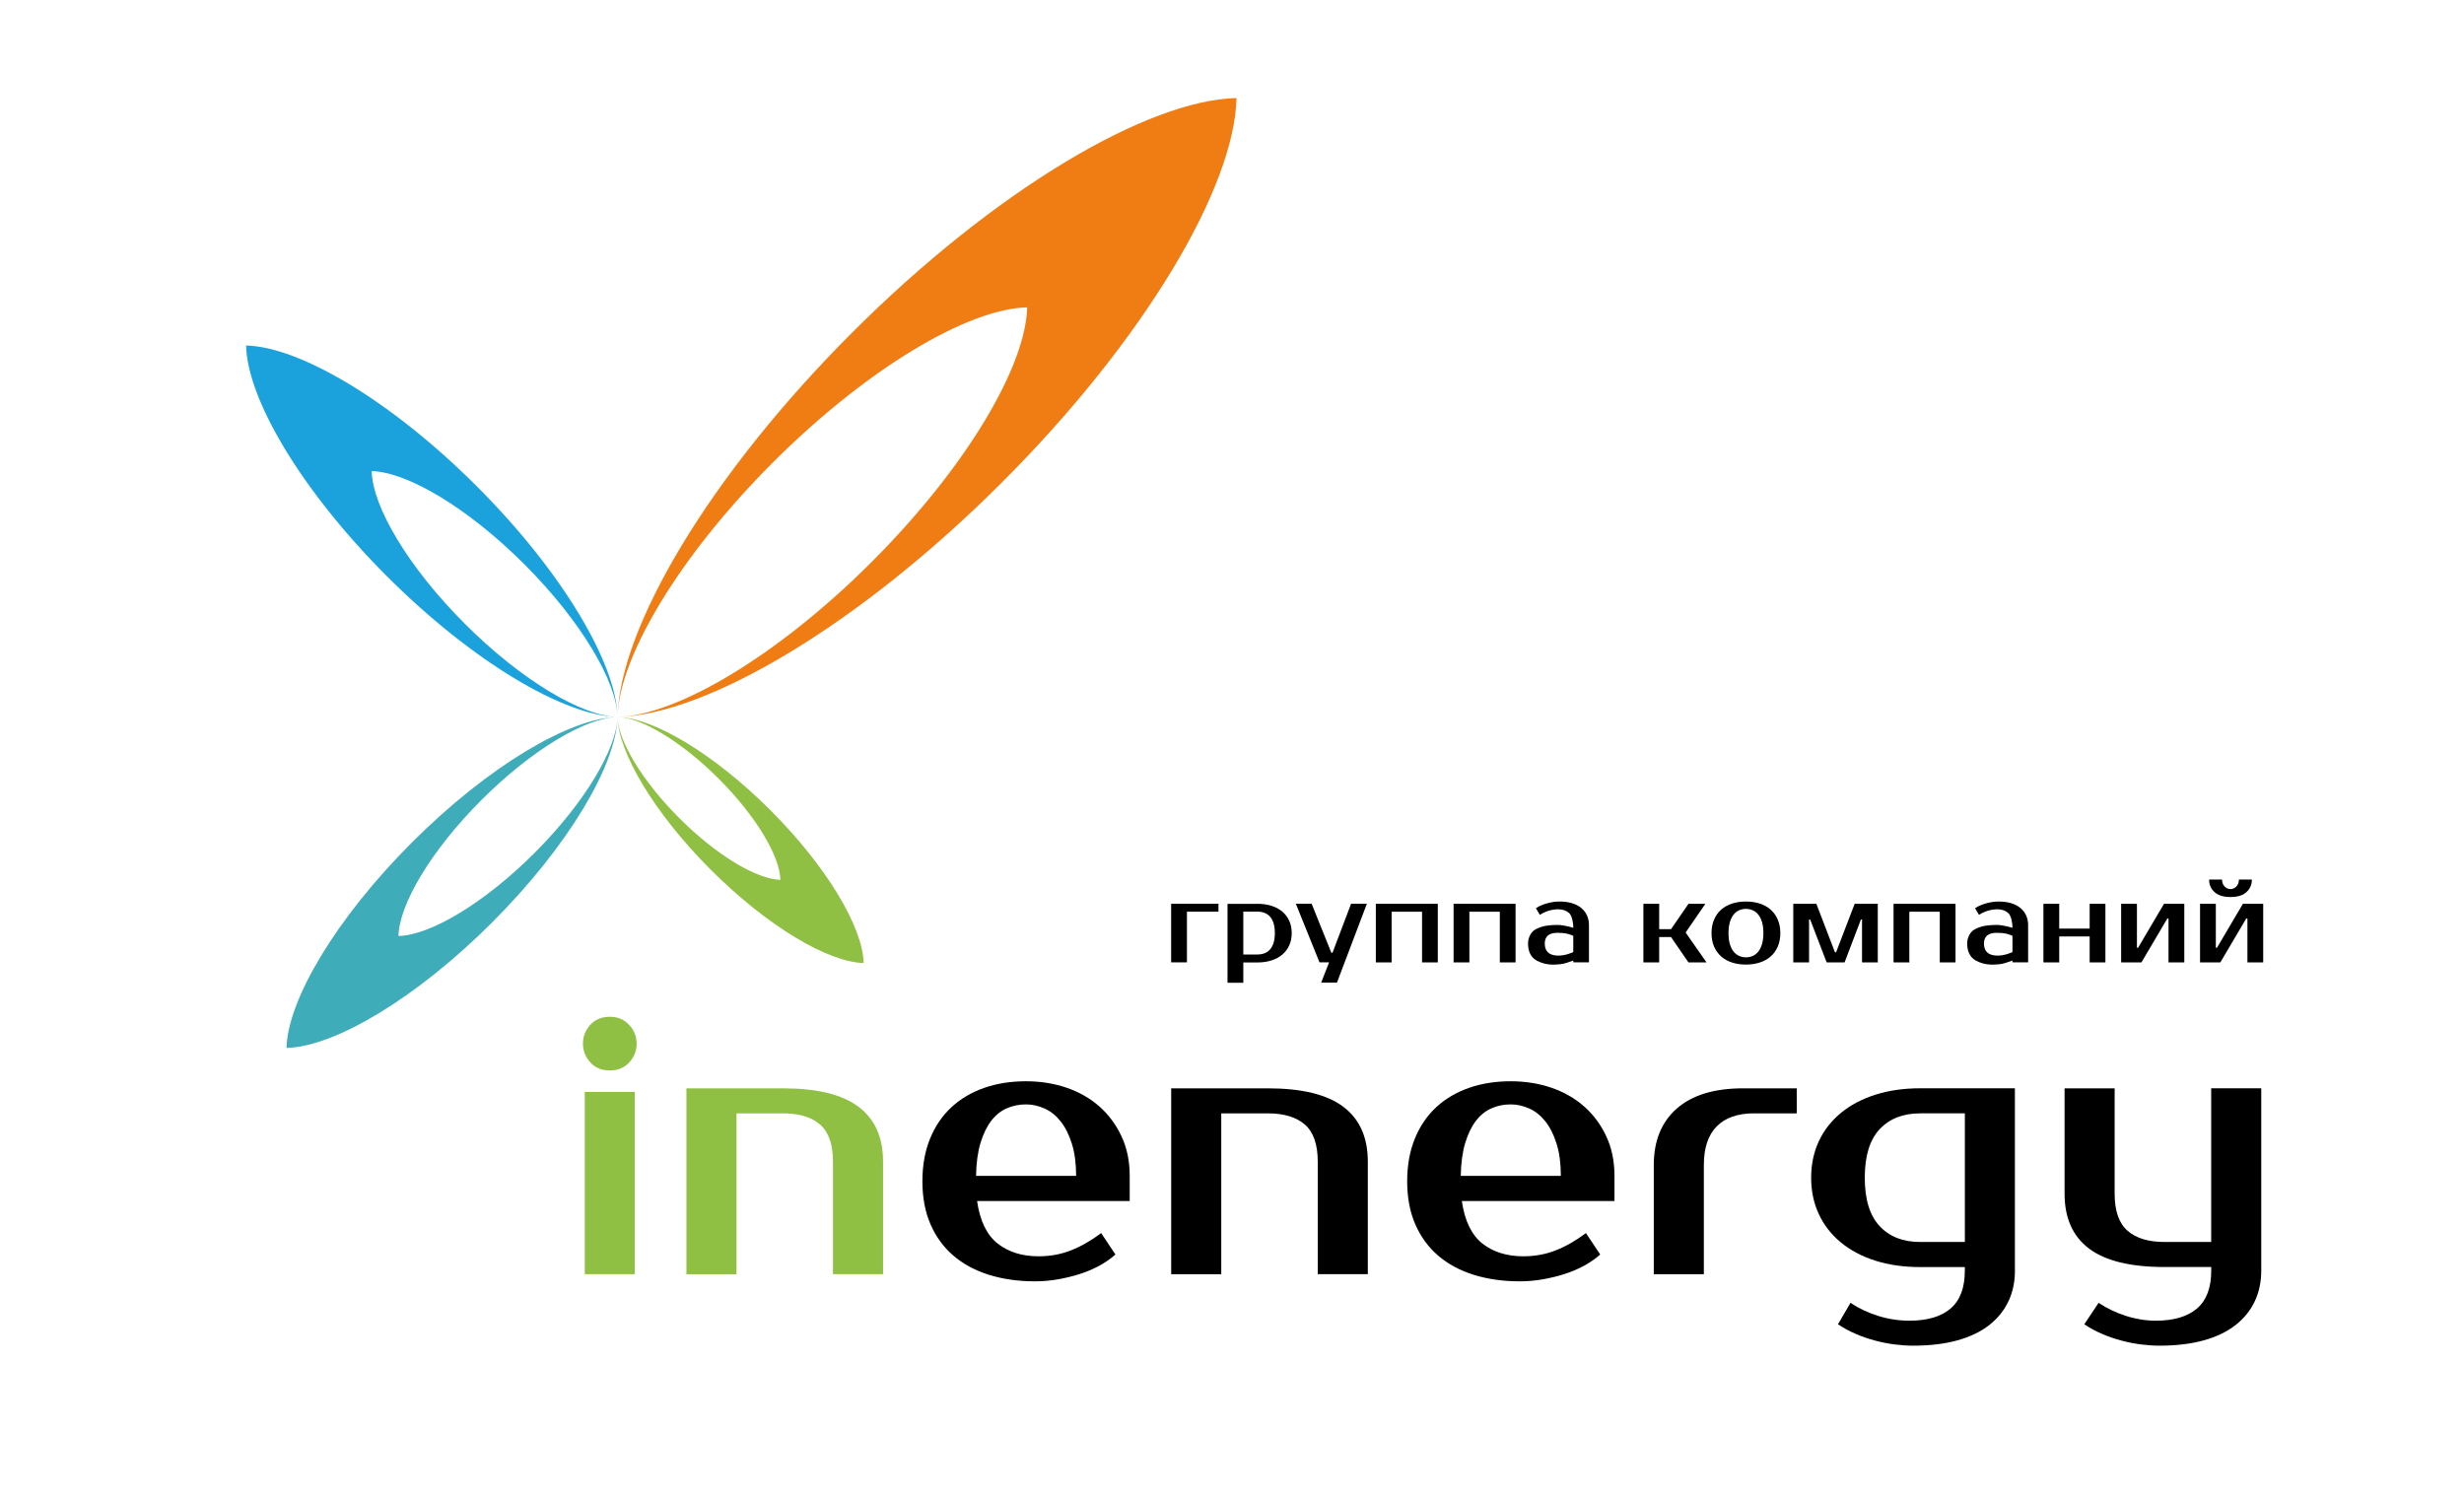 <?xml version="1.0" encoding="UTF-8"?> <!-- Generator: Adobe Illustrator 23.0.1, SVG Export Plug-In . SVG Version: 6.00 Build 0) --> <svg xmlns="http://www.w3.org/2000/svg" xmlns:xlink="http://www.w3.org/1999/xlink" id="Слой_1" x="0px" y="0px" viewBox="0 0 519.67 316" style="enable-background:new 0 0 519.67 316;" xml:space="preserve"> <style type="text/css"> .st0{fill:#1BA2DD;} .st1{fill:#8FC043;} .st2{fill:#3FACB9;} .st3{fill:#EF7D14;} </style> <g> <g> <path class="st0" d="M98.04,131.57c-11.93-11.93-19.48-24.71-19.65-32.2c7.49,0.17,20.26,7.72,32.2,19.65 c11.93,11.93,19.48,24.71,19.65,32.19c-0.26-11.31-11.66-30.62-29.69-48.65C82.52,84.53,63.21,73.13,51.9,72.88 c0.26,11.31,11.66,30.62,29.69,48.65s37.34,29.43,48.65,29.69l0,0C122.75,151.05,109.98,143.51,98.04,131.57z"></path> <path class="st1" d="M151.57,164.24c7.91,7.91,12.91,16.37,13.02,21.33c-4.96-0.11-13.43-5.11-21.33-13.02 c-7.91-7.91-12.9-16.37-13.02-21.33c0.17,7.5,7.73,20.29,19.67,32.23c11.95,11.95,24.74,19.5,32.24,19.67 c-0.17-7.5-7.72-20.29-19.67-32.24c-11.95-11.95-24.74-19.5-32.24-19.67l0,0C135.2,151.33,143.66,156.33,151.57,164.24z"></path> <path class="st2" d="M112.73,179.91c-10.63,10.63-22.02,17.36-28.69,17.51c0.15-6.67,6.87-18.05,17.51-28.69 c10.63-10.63,22.01-17.35,28.69-17.51c-10.08,0.23-27.28,10.39-43.35,26.46c-16.07,16.07-26.23,33.27-26.46,43.35 c10.08-0.23,27.28-10.39,43.35-26.46c16.07-16.07,26.23-33.27,26.46-43.35l0,0C130.09,157.89,123.37,169.28,112.73,179.91z"></path> <path class="st3" d="M162.98,97.57c19.88-19.88,41.17-32.46,53.65-32.74c-0.28,12.48-12.86,33.76-32.74,53.65 c-19.88,19.88-41.17,32.45-53.64,32.74c18.85-0.43,51.02-19.43,81.07-49.47c30.05-30.05,49.05-62.22,49.47-81.07 c-18.85,0.43-51.02,19.43-81.07,49.47s-49.05,62.22-49.47,81.07l0,0C130.52,138.74,143.1,117.46,162.98,97.57z"></path> </g> <path class="st1" d="M134.27,220.12c0,1.51-0.52,2.83-1.55,3.96c-1.03,1.13-2.4,1.7-4.11,1.7c-1.71,0-3.08-0.56-4.11-1.7 c-1.03-1.13-1.55-2.45-1.55-3.96c0-1.51,0.52-2.83,1.55-3.96c1.03-1.13,2.4-1.7,4.11-1.7c1.66,0,3.02,0.56,4.07,1.7 C133.74,217.29,134.27,218.61,134.27,220.12z M133.89,268.75h-10.56V230.3h10.56V268.75z"></path> <path class="st1" d="M186.24,268.75h-10.56V245c0-3.62-0.91-6.22-2.71-7.8c-1.81-1.58-4.42-2.37-7.84-2.37h-9.8v33.93h-10.56 v-39.21h20.36c7.19,0,12.5,1.3,15.94,3.89c3.44,2.59,5.17,6.45,5.17,11.57V268.75z"></path> <path d="M219.04,264.98c2.46,0,4.76-0.43,6.9-1.28c2.14-0.85,4.23-2.06,6.3-3.62l3.01,4.52c-0.96,0.85-2.07,1.64-3.35,2.34 c-1.28,0.7-2.66,1.29-4.15,1.77c-1.48,0.47-3.03,0.85-4.64,1.13c-1.61,0.28-3.22,0.42-4.82,0.42c-3.57,0-6.82-0.47-9.76-1.39 c-2.94-0.93-5.44-2.29-7.5-4.07c-2.06-1.78-3.66-3.98-4.79-6.59c-1.13-2.61-1.7-5.63-1.7-9.05c0-3.37,0.54-6.37,1.62-9.01 c1.08-2.64,2.59-4.85,4.52-6.63c1.93-1.78,4.23-3.14,6.9-4.07c2.66-0.93,5.6-1.39,8.82-1.39c3.02,0,5.86,0.45,8.52,1.35 c2.66,0.91,4.98,2.23,6.94,3.96c1.96,1.73,3.52,3.83,4.67,6.3c1.16,2.46,1.73,5.25,1.73,8.37v5.28h-32.19 c0.6,4.18,2.05,7.16,4.34,8.97C212.69,264.08,215.57,264.98,219.04,264.98z M216.4,232.94c-1.46,0-2.81,0.27-4.07,0.83 c-1.26,0.55-2.35,1.43-3.28,2.64c-0.93,1.21-1.68,2.77-2.26,4.67c-0.58,1.91-0.89,4.23-0.94,6.94h21.11c0-2.61-0.3-4.88-0.9-6.79 c-0.6-1.91-1.39-3.48-2.37-4.71c-0.98-1.23-2.11-2.14-3.39-2.71C219,233.23,217.7,232.94,216.4,232.94z"></path> <path d="M288.48,268.75h-10.56V245c0-3.62-0.91-6.22-2.71-7.8c-1.81-1.58-4.42-2.37-7.84-2.37h-9.8v33.93h-10.56v-39.21h20.36 c7.19,0,12.5,1.3,15.94,3.89c3.44,2.59,5.17,6.45,5.17,11.57V268.75z"></path> <path d="M321.28,264.98c2.46,0,4.76-0.43,6.9-1.28c2.14-0.85,4.23-2.06,6.3-3.62l3.01,4.52c-0.96,0.85-2.07,1.64-3.35,2.34 c-1.28,0.7-2.66,1.29-4.15,1.77c-1.48,0.47-3.03,0.85-4.64,1.13c-1.61,0.28-3.22,0.42-4.82,0.42c-3.57,0-6.82-0.47-9.76-1.39 c-2.94-0.93-5.44-2.29-7.5-4.07c-2.06-1.78-3.66-3.98-4.79-6.59c-1.13-2.61-1.7-5.63-1.7-9.05c0-3.37,0.54-6.37,1.62-9.01 c1.08-2.64,2.59-4.85,4.52-6.63c1.93-1.78,4.23-3.14,6.9-4.07c2.66-0.93,5.6-1.39,8.82-1.39c3.02,0,5.86,0.45,8.52,1.35 c2.66,0.91,4.98,2.23,6.94,3.96c1.96,1.73,3.52,3.83,4.67,6.3c1.16,2.46,1.73,5.25,1.73,8.37v5.28h-32.19 c0.6,4.18,2.05,7.16,4.34,8.97C314.93,264.08,317.81,264.98,321.28,264.98z M318.63,232.94c-1.46,0-2.81,0.27-4.07,0.83 c-1.26,0.55-2.35,1.43-3.28,2.64c-0.93,1.21-1.68,2.77-2.26,4.67c-0.58,1.91-0.89,4.23-0.94,6.94h21.11c0-2.61-0.3-4.88-0.9-6.79 c-0.6-1.91-1.39-3.48-2.37-4.71c-0.98-1.23-2.11-2.14-3.39-2.71C321.24,233.23,319.94,232.94,318.63,232.94z"></path> <path d="M378.95,234.83h-9.05c-3.42,0-6.03,0.92-7.84,2.75c-1.81,1.84-2.71,4.56-2.71,8.18v23h-10.56v-23 c0-5.13,1.62-9.11,4.86-11.95c3.24-2.84,7.9-4.26,13.99-4.26h11.31V234.83z"></path> <path d="M424.96,268c0,2.36-0.45,4.51-1.36,6.45c-0.91,1.93-2.25,3.6-4.03,5.01c-1.79,1.41-4.02,2.49-6.71,3.24 c-2.69,0.75-5.82,1.13-9.39,1.13c-1.21,0-2.5-0.09-3.88-0.26c-1.38-0.18-2.78-0.45-4.18-0.83c-1.41-0.38-2.78-0.85-4.11-1.43 c-1.33-0.58-2.55-1.24-3.66-2l2.64-4.52c1.71,1.15,3.64,2.07,5.8,2.75c2.16,0.68,4.37,1.02,6.63,1.02c3.77,0,6.66-0.85,8.67-2.56 c2.01-1.71,3.01-4.37,3.01-7.99v-0.76h-9.42c-3.47,0-6.62-0.45-9.46-1.35c-2.84-0.91-5.27-2.19-7.27-3.85 c-2.01-1.66-3.56-3.64-4.64-5.96c-1.08-2.31-1.62-4.87-1.62-7.69c0-2.81,0.54-5.37,1.62-7.69c1.08-2.31,2.63-4.29,4.64-5.96 c2.01-1.66,4.43-2.94,7.27-3.85c2.84-0.9,5.99-1.36,9.46-1.36h19.98V268z M404.98,234.83c-3.62,0-6.47,1.12-8.56,3.35 c-2.09,2.24-3.13,5.64-3.13,10.21c0,4.58,1.04,7.98,3.13,10.22c2.09,2.24,4.94,3.35,8.56,3.35h9.42v-27.14H404.98z"></path> <path d="M466.34,267.24h-9.8c-7.19,0-12.5-1.29-15.94-3.88c-3.44-2.59-5.17-6.45-5.17-11.57v-22.24h10.56v22.24 c0,3.62,0.91,6.22,2.72,7.8c1.81,1.58,4.42,2.37,7.84,2.37h9.8v-32.42h10.56V268c0,2.36-0.45,4.51-1.36,6.45 c-0.9,1.93-2.25,3.6-4.03,5.01c-1.79,1.41-4.02,2.49-6.71,3.24c-2.69,0.75-5.82,1.13-9.39,1.13c-1.2,0-2.5-0.09-3.88-0.26 c-1.38-0.18-2.78-0.45-4.18-0.83c-1.41-0.38-2.78-0.85-4.11-1.43c-1.33-0.58-2.55-1.24-3.66-2l3.02-4.52 c1.71,1.15,3.62,2.07,5.73,2.75c2.11,0.68,4.22,1.02,6.33,1.02c3.77,0,6.66-0.85,8.67-2.56c2.01-1.71,3.02-4.37,3.02-7.99V267.24z"></path> <g> <g> <path d="M256.99,192.29h-6.66v10.69h-3.33v-12.36h9.98V192.29z"></path> <path d="M265.19,190.63c1.1,0,2.09,0.14,2.98,0.43c0.9,0.28,1.66,0.7,2.29,1.23c0.63,0.54,1.12,1.19,1.46,1.95 c0.34,0.76,0.51,1.62,0.51,2.57c0,0.95-0.17,1.81-0.51,2.57c-0.34,0.76-0.83,1.41-1.46,1.95c-0.64,0.54-1.4,0.95-2.29,1.24 c-0.9,0.29-1.89,0.43-2.98,0.43h-2.97v4.28h-3.33v-16.64H265.19z M262.22,192.29v9.03h2.97c0.54,0,1.04-0.08,1.49-0.25 c0.45-0.17,0.84-0.43,1.16-0.8c0.33-0.36,0.58-0.83,0.76-1.4c0.18-0.57,0.27-1.26,0.27-2.07c0-0.81-0.09-1.5-0.27-2.07 c-0.18-0.57-0.44-1.04-0.76-1.4c-0.32-0.36-0.71-0.63-1.16-0.8c-0.45-0.17-0.95-0.25-1.49-0.25H262.22z"></path> <path d="M281.97,207.26h-3.33l1.67-4.28h-2.02l-4.99-12.36h3.33l4.16,10.34h0.24l3.92-10.34h3.33L281.97,207.26z"></path> <path d="M303.24,190.63v12.36h-3.32v-10.69h-6.42v10.69h-3.33v-12.36H303.24z"></path> <path d="M319.64,190.63v12.36h-3.32v-10.69h-6.42v10.69h-3.33v-12.36H319.64z"></path> <path d="M352.43,197.64h-2.5v5.35h-3.33v-12.36h3.33v5.35h2.5l3.68-5.35h3.56l-4.16,6.06l4.4,6.3h-3.81L352.43,197.64z"></path> <path d="M368.23,190.15c1.06,0,2.04,0.15,2.93,0.44c0.9,0.29,1.66,0.72,2.29,1.28c0.64,0.56,1.13,1.26,1.49,2.09 c0.36,0.83,0.54,1.78,0.54,2.84c0,1.08-0.18,2.03-0.54,2.85c-0.35,0.82-0.85,1.52-1.49,2.08c-0.63,0.56-1.4,0.99-2.29,1.28 c-0.9,0.29-1.87,0.44-2.93,0.44c-1.08,0-2.06-0.15-2.95-0.44c-0.89-0.29-1.65-0.72-2.28-1.28c-0.64-0.56-1.13-1.26-1.49-2.08 c-0.36-0.82-0.54-1.77-0.54-2.85c0-1.06,0.18-2.01,0.54-2.84c0.35-0.83,0.85-1.53,1.49-2.09c0.63-0.56,1.39-0.99,2.28-1.28 C366.17,190.3,367.16,190.15,368.23,190.15z M368.23,201.92c0.51,0,0.98-0.1,1.42-0.29c0.45-0.19,0.83-0.49,1.16-0.89 c0.33-0.4,0.6-0.93,0.8-1.58c0.19-0.65,0.3-1.43,0.3-2.35c0-0.92-0.1-1.7-0.3-2.35c-0.2-0.65-0.46-1.18-0.8-1.58 c-0.33-0.4-0.72-0.7-1.16-0.89c-0.44-0.19-0.92-0.29-1.42-0.29c-0.51,0-0.98,0.1-1.42,0.29c-0.45,0.19-0.83,0.49-1.16,0.89 c-0.33,0.4-0.6,0.93-0.8,1.58c-0.19,0.65-0.3,1.43-0.3,2.35c0,0.92,0.1,1.7,0.3,2.35c0.2,0.65,0.46,1.18,0.8,1.58 c0.33,0.4,0.72,0.7,1.16,0.89C367.25,201.82,367.73,201.92,368.23,201.92z"></path> <path d="M387.24,200.85l3.92-10.22h4.87v12.36h-3.32v-9.03h-0.24l-3.44,9.03h-3.78l-3.47-9.03h-0.24v9.03h-3.33v-12.36h4.87 l3.92,10.22H387.24z"></path> <path d="M412.43,190.63v12.36h-3.32v-10.69h-6.42v10.69h-3.33v-12.36H412.43z"></path> <path d="M444.04,190.63v12.36h-3.32v-5.47h-6.42v5.47h-3.33v-12.36h3.33v5.23h6.42v-5.23H444.04z"></path> <path d="M460.68,190.63v12.36h-3.33v-9.27h-0.24l-5.47,9.27h-4.28v-12.36h3.33v9.27h0.24l5.47-9.27H460.68z"></path> <path d="M477.32,190.63v12.36h-3.33v-9.27h-0.24l-5.47,9.27H464v-12.36h3.33v9.27h0.24l5.47-9.27H477.32z M470.42,189.2 c-1.49,0-2.61-0.35-3.37-1.04c-0.76-0.69-1.14-1.57-1.14-2.65h2.73c0,0.6,0.18,1.09,0.53,1.46c0.36,0.37,0.77,0.56,1.25,0.56 c0.47,0,0.89-0.19,1.25-0.56c0.35-0.37,0.53-0.86,0.53-1.46h2.73c0,1.08-0.38,1.96-1.14,2.65 C473.04,188.86,471.91,189.2,470.42,189.2z"></path> <path d="M427.32,193.08c-0.27-0.61-0.68-1.13-1.21-1.57c-0.53-0.44-1.19-0.78-1.96-1.01c-0.77-0.24-1.66-0.35-2.66-0.35 c-0.38,0-0.78,0.03-1.21,0.09c-0.43,0.06-0.87,0.15-1.31,0.27c-0.44,0.12-0.87,0.26-1.28,0.44c-0.42,0.17-0.8,0.38-1.14,0.61 l0.83,1.41c0.53-0.36,1.14-0.65,1.81-0.86c0.68-0.21,1.37-0.32,2.07-0.32c0.94,0,1.71,0.27,2.3,0.8 c0.59,0.53,0.88,1.98,0.88,3.11c0,0-1.91-0.61-3.3-0.61c-2.42,0-3.68,0.38-4.73,0.97c-0.81,0.45-1.52,1.62-1.52,2.92 c0,1.3,0.34,2.87,1.94,3.69c2.13,1.09,3.97,0.75,4.89,0.7c0.66-0.04,1.88-0.46,2.72-0.77v0.38h3.3v-1.74v-1.59v-4.56 C427.74,194.36,427.6,193.69,427.32,193.08z M424.44,200.81c0,0-1.74,0.86-3.49,0.74c-1.8-0.12-2.52-1.07-2.52-2.56 c0-1.49,0.9-2.24,2.71-2.24c1.63,0,2.42,0.24,3.3,0.64v2.27V200.81z"></path> </g> <path d="M334.7,193.08c-0.27-0.61-0.68-1.13-1.21-1.57c-0.53-0.44-1.19-0.78-1.96-1.01c-0.77-0.24-1.66-0.35-2.66-0.35 c-0.38,0-0.78,0.03-1.21,0.09c-0.43,0.06-0.87,0.15-1.31,0.27c-0.44,0.12-0.87,0.26-1.28,0.44c-0.42,0.17-0.8,0.38-1.14,0.61 l0.83,1.41c0.53-0.36,1.14-0.65,1.81-0.86c0.68-0.21,1.37-0.32,2.07-0.32c0.94,0,1.71,0.27,2.3,0.8c0.59,0.53,0.88,1.98,0.88,3.11 c0,0-1.91-0.61-3.3-0.61c-2.42,0-3.68,0.38-4.73,0.97c-0.81,0.45-1.52,1.62-1.52,2.92c0,1.3,0.34,2.87,1.94,3.69 c2.13,1.09,3.97,0.75,4.89,0.7c0.66-0.04,1.88-0.46,2.72-0.77v0.38h3.3v-1.74v-1.59v-4.56 C335.11,194.36,334.98,193.69,334.7,193.08z M331.81,200.81c0,0-1.74,0.86-3.49,0.74c-1.8-0.12-2.52-1.07-2.52-2.56 c0-1.49,0.9-2.24,2.71-2.24c1.63,0,2.42,0.24,3.3,0.64v2.27V200.81z"></path> </g> </g> </svg> 